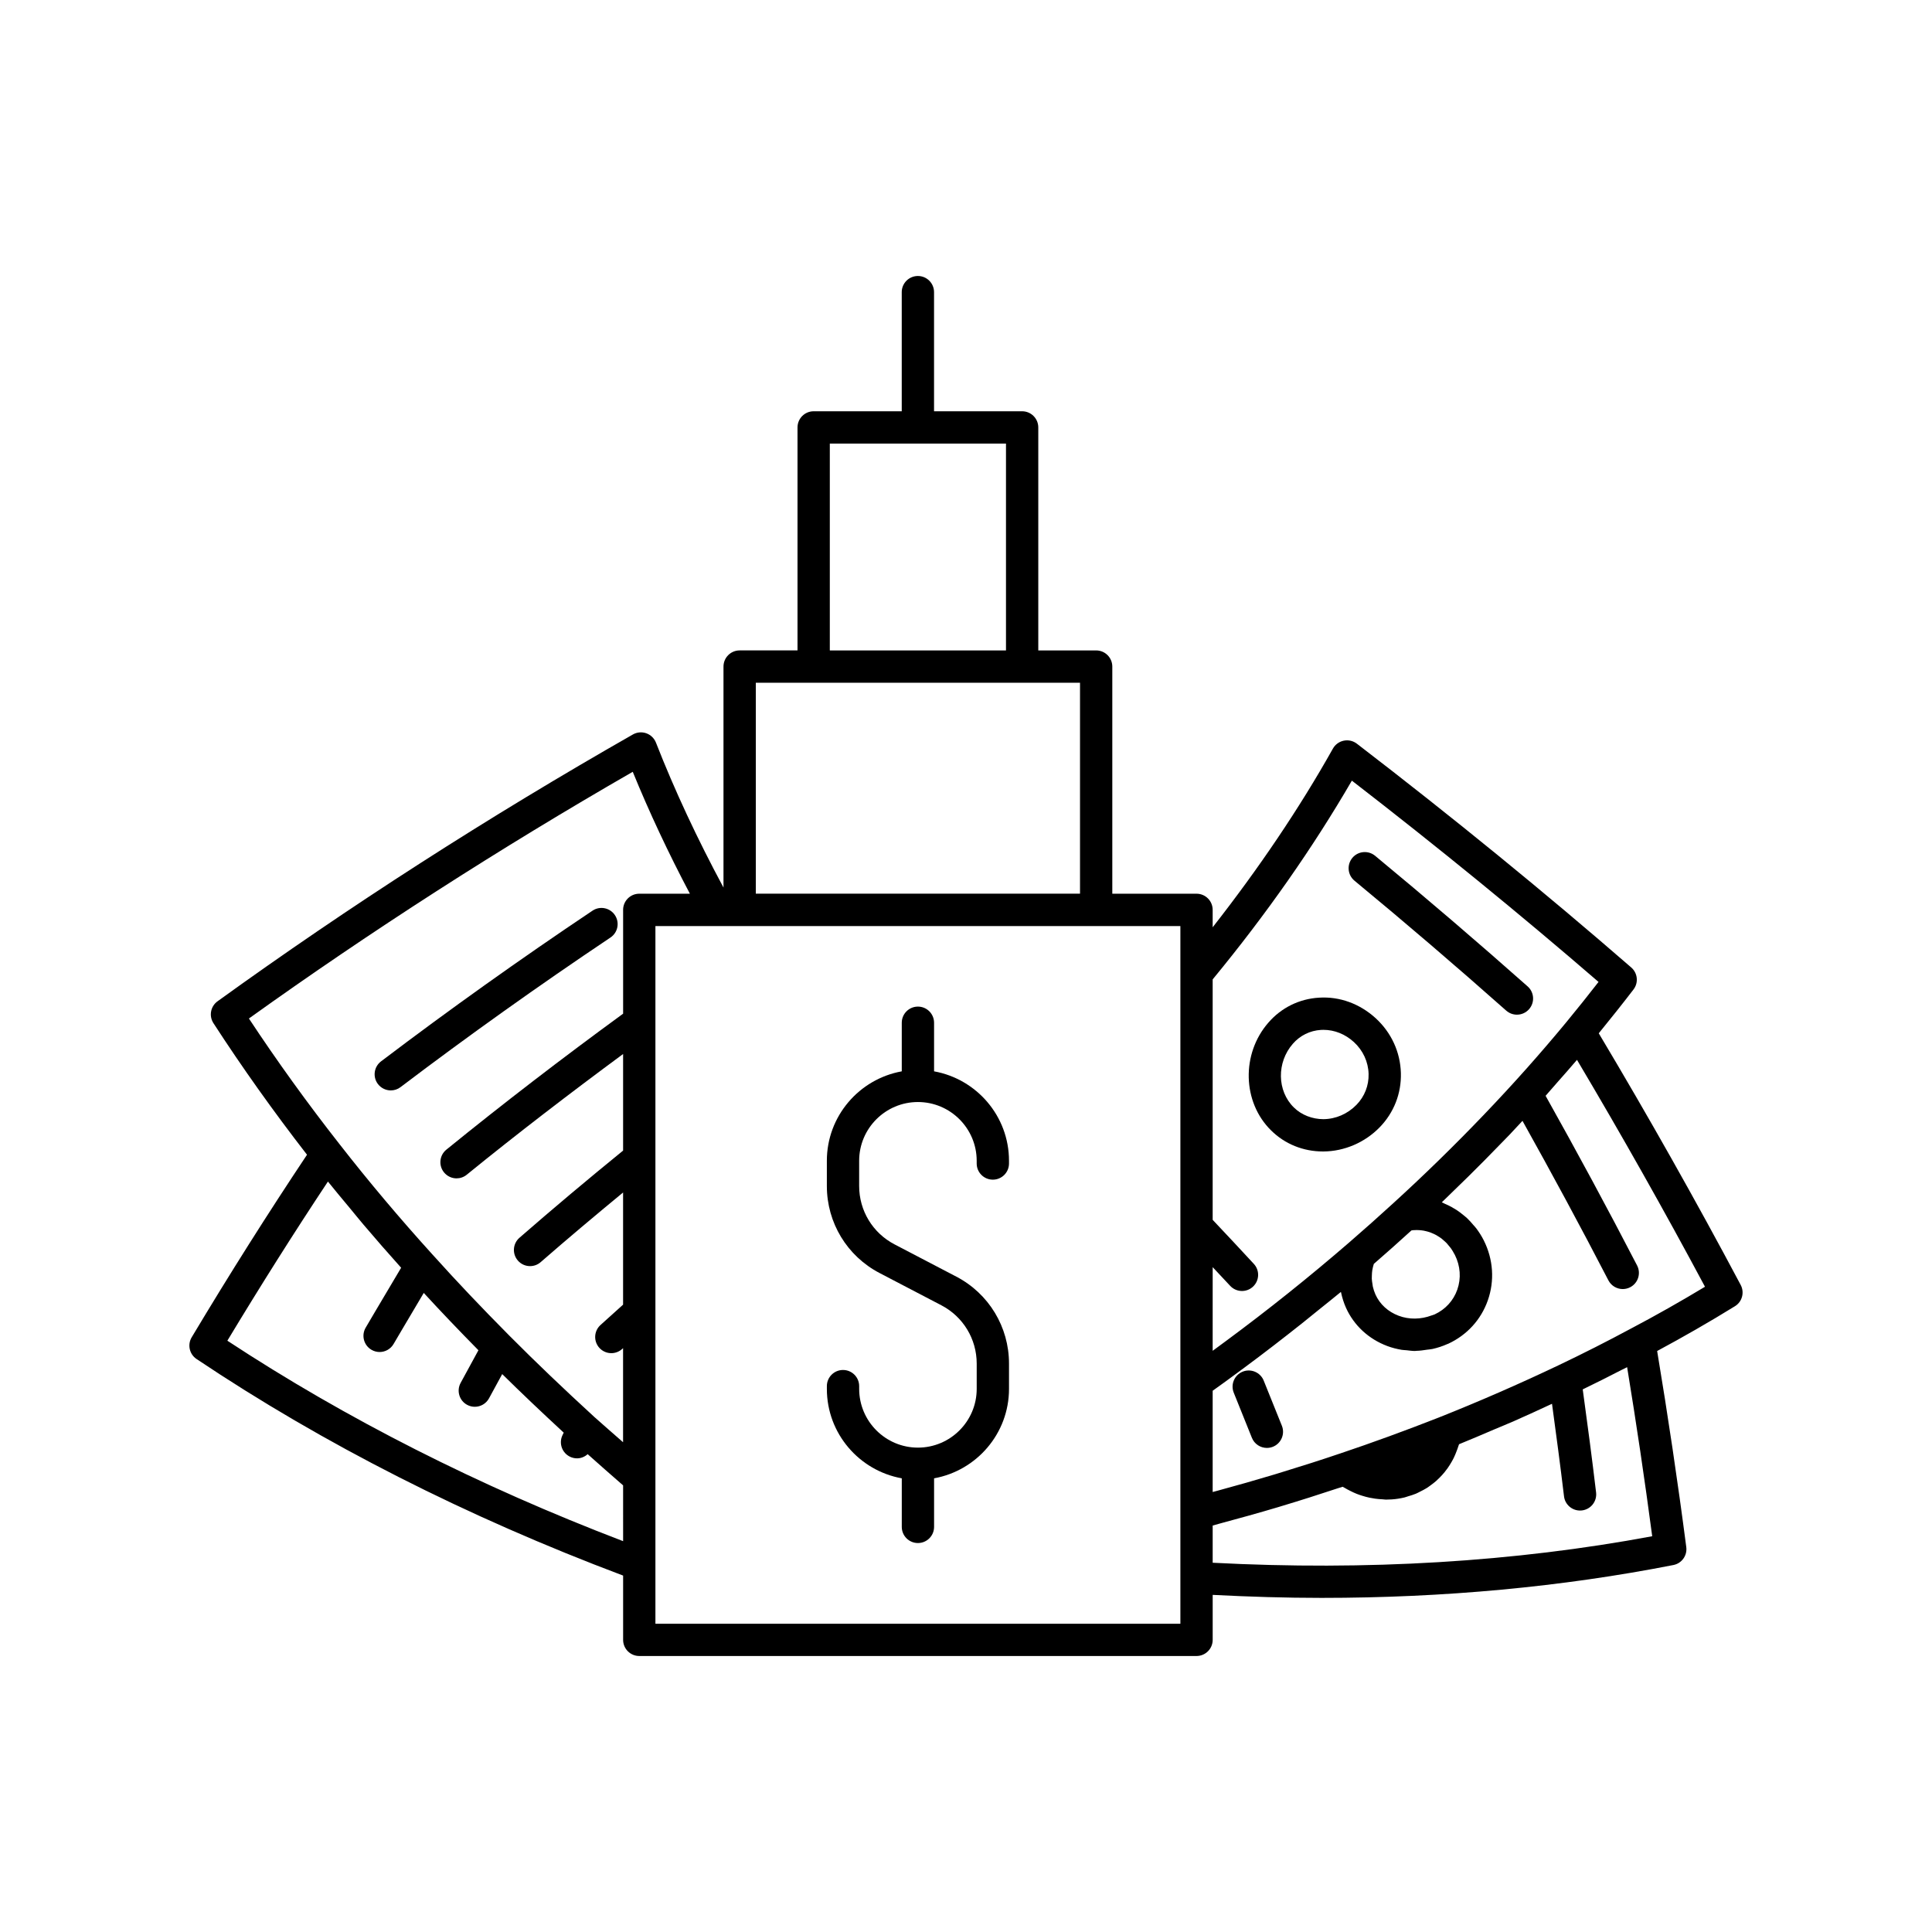 <?xml version="1.0" encoding="UTF-8"?>
<!-- The Best Svg Icon site in the world: iconSvg.co, Visit us! https://iconsvg.co -->
<svg fill="#000000" width="800px" height="800px" version="1.1" viewBox="144 144 512 512" xmlns="http://www.w3.org/2000/svg">
 <g>
  <path d="m382.98 535.77v12.871c0 2.363 1.914 4.281 4.281 4.281 2.367 0 4.281-1.918 4.281-4.281v-12.871c11.266-2.031 19.855-11.863 19.855-23.703v-6.703c0-9.711-5.348-18.543-13.957-23.039l-16.395-8.562c-5.769-3.016-9.359-8.934-9.359-15.445v-6.699c0-8.586 6.988-15.57 15.57-15.57 8.59 0 15.578 6.988 15.578 15.57v0.723c0 2.363 1.914 4.281 4.281 4.281 2.367 0 4.281-1.918 4.281-4.281v-0.723c0-11.844-8.59-21.672-19.855-23.703v-12.875c0-2.363-1.914-4.281-4.281-4.281-2.367 0-4.281 1.918-4.281 4.281v12.875c-11.266 2.031-19.852 11.863-19.852 23.703v6.699c0 9.711 5.344 18.539 13.953 23.039l16.395 8.562c5.777 3.016 9.363 8.934 9.363 15.445v6.703c0 8.586-6.988 15.57-15.578 15.57-8.586 0-15.57-6.988-15.57-15.57v-0.727c0-2.363-1.914-4.281-4.281-4.281s-4.281 1.918-4.281 4.281v0.727c-0.004 11.844 8.586 21.672 19.852 23.703z"/>
  <path d="m301.02 385.34c-19.172 12.836-38.027 26.27-56.043 39.934-1.883 1.43-2.254 4.117-0.828 6 0.848 1.109 2.125 1.695 3.418 1.695 0.898 0 1.812-0.281 2.582-0.871 17.883-13.559 36.602-26.898 55.629-39.645 1.969-1.312 2.496-3.977 1.176-5.941-1.312-1.961-3.973-2.496-5.934-1.172z"/>
  <path d="m494.59 449.15h0.176c5.519-0.047 10.934-2.375 14.844-6.387 3.789-3.883 5.789-8.996 5.637-14.406-0.152-5.547-2.519-10.703-6.688-14.531-4.203-3.832-9.551-5.785-15-5.434-5.219 0.305-9.984 2.652-13.402 6.59-7.246 8.273-6.926 21.105 0.695 28.59 3.641 3.606 8.512 5.578 13.738 5.578zm-7.973-28.539c1.91-2.195 4.551-3.5 7.449-3.672 0.223-0.012 0.441-0.02 0.66-0.02 2.922 0 5.766 1.133 8.059 3.227 2.43 2.234 3.816 5.234 3.906 8.449 0.082 3.074-1.055 5.984-3.207 8.191-2.367 2.422-5.484 3.773-8.781 3.805-2.887-0.012-5.769-1.074-7.828-3.113-4.461-4.375-4.578-11.938-0.258-16.867z"/>
  <path d="m543.16 411.82c0.816 0.723 1.832 1.078 2.844 1.078 1.18 0 2.356-0.488 3.203-1.441 1.57-1.77 1.406-4.477-0.359-6.043-13.238-11.742-26.844-23.391-40.438-34.629-1.82-1.496-4.523-1.254-6.031 0.574-1.504 1.824-1.25 4.523 0.57 6.031 13.527 11.168 27.051 22.758 40.211 34.43z"/>
  <path d="m605.3 484.52c-11.828-22.266-24.484-44.684-37.613-66.688 3.141-3.863 6.254-7.75 9.203-11.605 1.379-1.797 1.117-4.348-0.59-5.832-22.898-19.891-47.359-39.844-72.719-59.312-0.984-0.754-2.238-1.047-3.469-0.797-1.215 0.25-2.269 1.016-2.875 2.098-8.926 15.91-19.676 31.785-31.867 47.355v-4.617c0-2.363-1.914-4.281-4.281-4.281h-22.316v-60.191c0-2.363-1.914-4.281-4.281-4.281h-15.336v-59.098c0-2.363-1.914-4.281-4.281-4.281h-23.344v-31.57c0-2.363-1.914-4.281-4.281-4.281-2.367 0-4.281 1.918-4.281 4.281v31.57h-23.34c-2.367 0-4.281 1.918-4.281 4.281v59.094h-15.336c-2.367 0-4.281 1.918-4.281 4.281v58.562c-6.883-12.805-12.93-25.699-17.898-38.406-0.457-1.156-1.391-2.062-2.562-2.477-1.168-0.414-2.465-0.301-3.547 0.316-38.258 21.801-75.289 45.59-110.07 70.707-1.852 1.332-2.332 3.883-1.094 5.797 7.633 11.781 15.98 23.492 24.801 34.871-10.395 15.594-20.422 31.441-30.562 48.379-1.172 1.957-0.605 4.488 1.293 5.758 33.641 22.539 71.676 41.824 113.04 57.391v17.031c0 2.363 1.914 4.281 4.281 4.281h147.68c2.367 0 4.281-1.918 4.281-4.281v-11.918c9.711 0.5 19.344 0.797 28.855 0.797 32.473 0 63.719-2.914 93.234-8.707 2.215-0.434 3.711-2.516 3.418-4.754-2.266-17.414-4.871-34.867-7.719-51.965 6.797-3.656 13.699-7.598 20.605-11.863 1.926-1.176 2.594-3.648 1.535-5.644zm-241.39-222.96h46.688v54.812h-46.688zm-19.613 63.375h85.918v55.891h-85.918zm-35.164 227.49c-38.215-14.605-73.449-32.453-104.88-53.125 8.84-14.66 17.609-28.539 26.652-42.176 1.871 2.344 3.848 4.668 5.777 7 1.199 1.445 2.356 2.891 3.578 4.332 3.277 3.871 6.637 7.703 10.047 11.508-5.481 9.199-9.398 15.879-9.398 15.879-1.195 2.043-0.512 4.664 1.531 5.863 0.68 0.398 1.426 0.59 2.16 0.59 1.473 0 2.902-0.758 3.699-2.117 0.004-0.008 3.273-5.582 8.004-13.543 4.406 4.801 9.211 9.832 14.484 15.191-2.879 5.266-4.719 8.664-4.719 8.664-1.125 2.082-0.355 4.68 1.727 5.805 0.645 0.348 1.344 0.516 2.031 0.516 1.52 0 2.996-0.812 3.769-2.242 0.004-0.004 1.336-2.465 3.496-6.422 4.977 4.906 10.375 10.039 16.301 15.516l-0.328 0.68c-1.023 2.133-0.121 4.691 2.012 5.711 0.594 0.285 1.227 0.422 1.844 0.422 1.047 0 2.039-0.414 2.82-1.109 3.106 2.758 6.199 5.512 9.391 8.27zm0-167.3v27.512c-16.035 11.703-31.797 23.805-46.844 36.035-1.836 1.492-2.117 4.188-0.621 6.023 0.848 1.039 2.082 1.582 3.324 1.582 0.945 0 1.902-0.316 2.695-0.961 13.336-10.844 27.281-21.539 41.441-31.992v25.594c-9.305 7.57-18.547 15.328-27.469 23.105-1.781 1.551-1.969 4.258-0.414 6.043 0.848 0.973 2.031 1.469 3.227 1.469 1 0 2.004-0.348 2.812-1.055 7.113-6.199 14.449-12.363 21.84-18.457v29.723l-5.992 5.402c-1.75 1.586-1.883 4.297-0.297 6.047 0.848 0.934 2.008 1.406 3.172 1.406 1.027 0 2.055-0.367 2.879-1.113l0.234-0.211v24.926c-2.539-2.227-5.133-4.465-7.602-6.68-8.305-7.617-15.523-14.52-22.066-21.098-0.039-0.051-0.094-0.086-0.137-0.133-0.105-0.109-0.223-0.219-0.328-0.328-7.531-7.594-14.027-14.453-19.895-20.98-0.082-0.117-0.191-0.203-0.285-0.312-0.062-0.07-0.129-0.145-0.195-0.211-8.676-9.57-16.965-19.41-24.645-29.262-8.516-10.848-16.574-22.031-24.004-33.285 32.27-23.125 66.453-45.094 101.72-65.379 4.383 10.723 9.457 21.543 15.145 32.309h-13.43c-2.356 0-4.269 1.918-4.269 4.281zm147.68 16.883v66.832 0.008 105.46h-139.12v-184.89h139.12zm8.559 77.797c1.531 1.645 3.106 3.301 4.621 4.941 0.84 0.914 1.992 1.379 3.144 1.379 1.039 0 2.082-0.375 2.906-1.137 1.738-1.605 1.844-4.316 0.234-6.051-3.57-3.871-7.219-7.762-10.906-11.668v-63.719c14.188-17.219 26.578-34.914 36.887-52.672 22.711 17.547 44.668 35.465 65.371 53.344-2.731 3.516-5.551 7.043-8.43 10.539-3.422 4.144-6.957 8.266-10.594 12.355-3.719 4.18-7.555 8.328-11.488 12.434-7.602 7.941-15.574 15.734-23.883 23.312l-0.004 0.004c-3.812 3.492-7.734 6.981-11.703 10.418-10.523 9.098-21.523 17.898-32.695 26.145l-1.977 1.457c-0.492 0.367-0.992 0.727-1.484 1.094zm60.695-7.539c0.168 0.129 0.32 0.281 0.48 0.422 0.289 0.25 0.578 0.496 0.844 0.773 0.203 0.215 0.383 0.457 0.57 0.688 0.203 0.246 0.414 0.48 0.602 0.746 0.309 0.441 0.586 0.918 0.844 1.414 0.043 0.086 0.102 0.156 0.145 0.242 0.734 1.469 1.16 3.023 1.27 4.586 0.055 0.781 0.031 1.562-0.074 2.34s-0.289 1.543-0.551 2.297c-1.023 2.914-3.156 5.242-6.008 6.559-0.258 0.117-0.535 0.176-0.801 0.273-2.816 1.059-5.949 1.133-8.73 0.082-2.805-1.051-4.988-3.055-6.148-5.625-0.301-0.676-0.523-1.375-0.691-2.082-0.055-0.238-0.07-0.48-0.109-0.719-0.078-0.473-0.152-0.949-0.172-1.426-0.012-0.289 0.012-0.578 0.023-0.867 0.016-0.434 0.035-0.871 0.102-1.305 0.043-0.301 0.117-0.602 0.184-0.898 0.062-0.277 0.148-0.547 0.23-0.82 3.375-2.93 6.711-5.898 9.969-8.871 0.156-0.02 0.316-0.051 0.473-0.066 0.316-0.023 0.633-0.039 0.949-0.035 0.242 0 0.484 0.012 0.727 0.031 0.375 0.027 0.75 0.07 1.117 0.137 0.18 0.031 0.355 0.074 0.531 0.117 0.398 0.094 0.793 0.203 1.18 0.34 0.148 0.055 0.293 0.117 0.441 0.18 0.391 0.16 0.773 0.332 1.145 0.535 0.148 0.082 0.289 0.18 0.434 0.266 0.352 0.211 0.699 0.434 1.027 0.688zm-60.695 85.875v-9.855c0.57-0.152 1.113-0.32 1.684-0.473 5.332-1.43 10.605-2.898 15.758-4.434 0.211-0.062 0.414-0.129 0.621-0.191 5.098-1.527 10.066-3.109 14.938-4.727 0.469-0.156 0.969-0.297 1.434-0.453 0.176 0.113 0.367 0.188 0.543 0.293 0.461 0.281 0.938 0.523 1.414 0.766 0.578 0.293 1.152 0.57 1.754 0.809 0.488 0.195 0.984 0.359 1.488 0.516 0.625 0.195 1.254 0.367 1.898 0.504 0.508 0.109 1.016 0.195 1.531 0.266 0.652 0.09 1.309 0.145 1.973 0.172 0.297 0.012 0.582 0.078 0.879 0.078 0.512 0 1.023-0.02 1.539-0.055 1.133-0.07 2.234-0.25 3.309-0.5 0.34-0.078 0.66-0.211 0.992-0.309 0.715-0.207 1.426-0.422 2.102-0.703 0.379-0.16 0.734-0.359 1.102-0.543 0.594-0.293 1.184-0.59 1.742-0.941 0.367-0.23 0.707-0.488 1.059-0.742 0.512-0.371 1.012-0.75 1.484-1.168 0.332-0.293 0.645-0.605 0.957-0.922 0.434-0.441 0.852-0.895 1.246-1.379 0.285-0.352 0.559-0.707 0.82-1.078 0.359-0.508 0.688-1.031 1-1.574 0.227-0.398 0.453-0.793 0.652-1.211 0.277-0.574 0.516-1.168 0.742-1.773 0.16-0.426 0.328-0.848 0.457-1.289 0.051-0.168 0.129-0.32 0.172-0.488 3.09-1.242 6.18-2.586 9.273-3.902 1.75-0.742 3.496-1.441 5.242-2.207 3.391-1.484 6.754-3.051 10.121-4.609 1.121 8.23 2.215 16.441 3.18 24.516 0.254 2.176 2.106 3.777 4.246 3.777 0.168 0 0.34-0.012 0.512-0.031 2.348-0.281 4.023-2.41 3.742-4.762-1.07-9-2.273-18.129-3.539-27.316 3.414-1.652 6.809-3.356 10.188-5.102 0.523-0.27 1.055-0.516 1.578-0.785 2.426 14.766 4.656 29.797 6.648 44.805-36.469 6.801-75.59 9.172-116.48 7.023zm111.06-62.168c-6.387 3.438-12.93 6.758-19.449 9.859-10.426 4.961-21.062 9.602-31.617 13.793 0 0-0.004 0-0.004 0.004-8.941 3.508-17.75 6.723-26.195 9.555-0.004 0-0.008 0-0.012 0.004-0.062 0.023-0.133 0.043-0.195 0.062-4.797 1.633-9.754 3.207-14.781 4.746-0.812 0.25-1.617 0.504-2.434 0.75-4.922 1.484-9.949 2.914-15.047 4.297-0.441 0.121-0.883 0.238-1.328 0.355v-26.836c2.231-1.57 4.398-3.172 6.578-4.781l1.969-1.453c5.113-3.777 10.168-7.695 15.188-11.676 1.52-1.207 3.012-2.43 4.519-3.652 1.906-1.543 3.84-3.059 5.723-4.625 0.012 0.059 0.043 0.117 0.055 0.176 0.293 1.367 0.711 2.715 1.297 4.023 2.109 4.68 6.004 8.281 10.953 10.137 1.234 0.465 2.512 0.785 3.805 1.004 0.426 0.07 0.859 0.07 1.289 0.113 0.738 0.078 1.473 0.195 2.219 0.195 0.125 0 0.246-0.039 0.371-0.039 0.953-0.016 1.891-0.156 2.832-0.301 0.488-0.074 0.98-0.09 1.461-0.195 1.363-0.305 2.695-0.742 3.981-1.32 0.047-0.02 0.102-0.027 0.148-0.047 0.004 0 0.004-0.004 0.012-0.004 4.981-2.297 8.715-6.379 10.516-11.504 1.832-5.215 1.453-10.859-1.062-15.891-0.566-1.133-1.238-2.176-1.969-3.16-0.25-0.336-0.543-0.629-0.812-0.945-0.516-0.609-1.039-1.207-1.609-1.746-0.352-0.332-0.727-0.625-1.102-0.93-0.555-0.453-1.113-0.883-1.707-1.27-0.418-0.273-0.84-0.523-1.273-0.762-0.605-0.336-1.227-0.633-1.859-0.902-0.273-0.117-0.523-0.285-0.797-0.387 1.164-1.102 2.281-2.231 3.434-3.34 1.211-1.168 2.418-2.34 3.613-3.516 2.93-2.887 5.809-5.801 8.641-8.734 0.754-0.781 1.531-1.551 2.277-2.336 1.156-1.215 2.277-2.438 3.414-3.66 7.793 13.957 15.453 28.133 22.766 42.262 0.762 1.473 2.258 2.316 3.809 2.316 0.66 0 1.332-0.156 1.965-0.48 2.102-1.086 2.922-3.672 1.836-5.769-7.781-15.035-15.945-30.145-24.25-44.965 0.266-0.293 0.512-0.594 0.773-0.887 0.836-0.934 1.633-1.875 2.457-2.812 1.707-1.941 3.434-3.875 5.09-5.828 11.797 19.863 23.188 40.047 33.922 60.129-6.504 3.918-13.012 7.602-19.406 10.973z"/>
  <path d="m478.89 509.86c-0.891-2.195-3.406-3.242-5.578-2.352-2.188 0.891-3.242 3.391-2.352 5.578 1.629 4.004 3.227 7.977 4.797 11.93 0.668 1.68 2.277 2.699 3.981 2.699 0.527 0 1.062-0.098 1.586-0.301 2.195-0.875 3.266-3.367 2.394-5.562-1.582-3.973-3.191-7.973-4.828-11.992z"/>
 </g>
</svg>